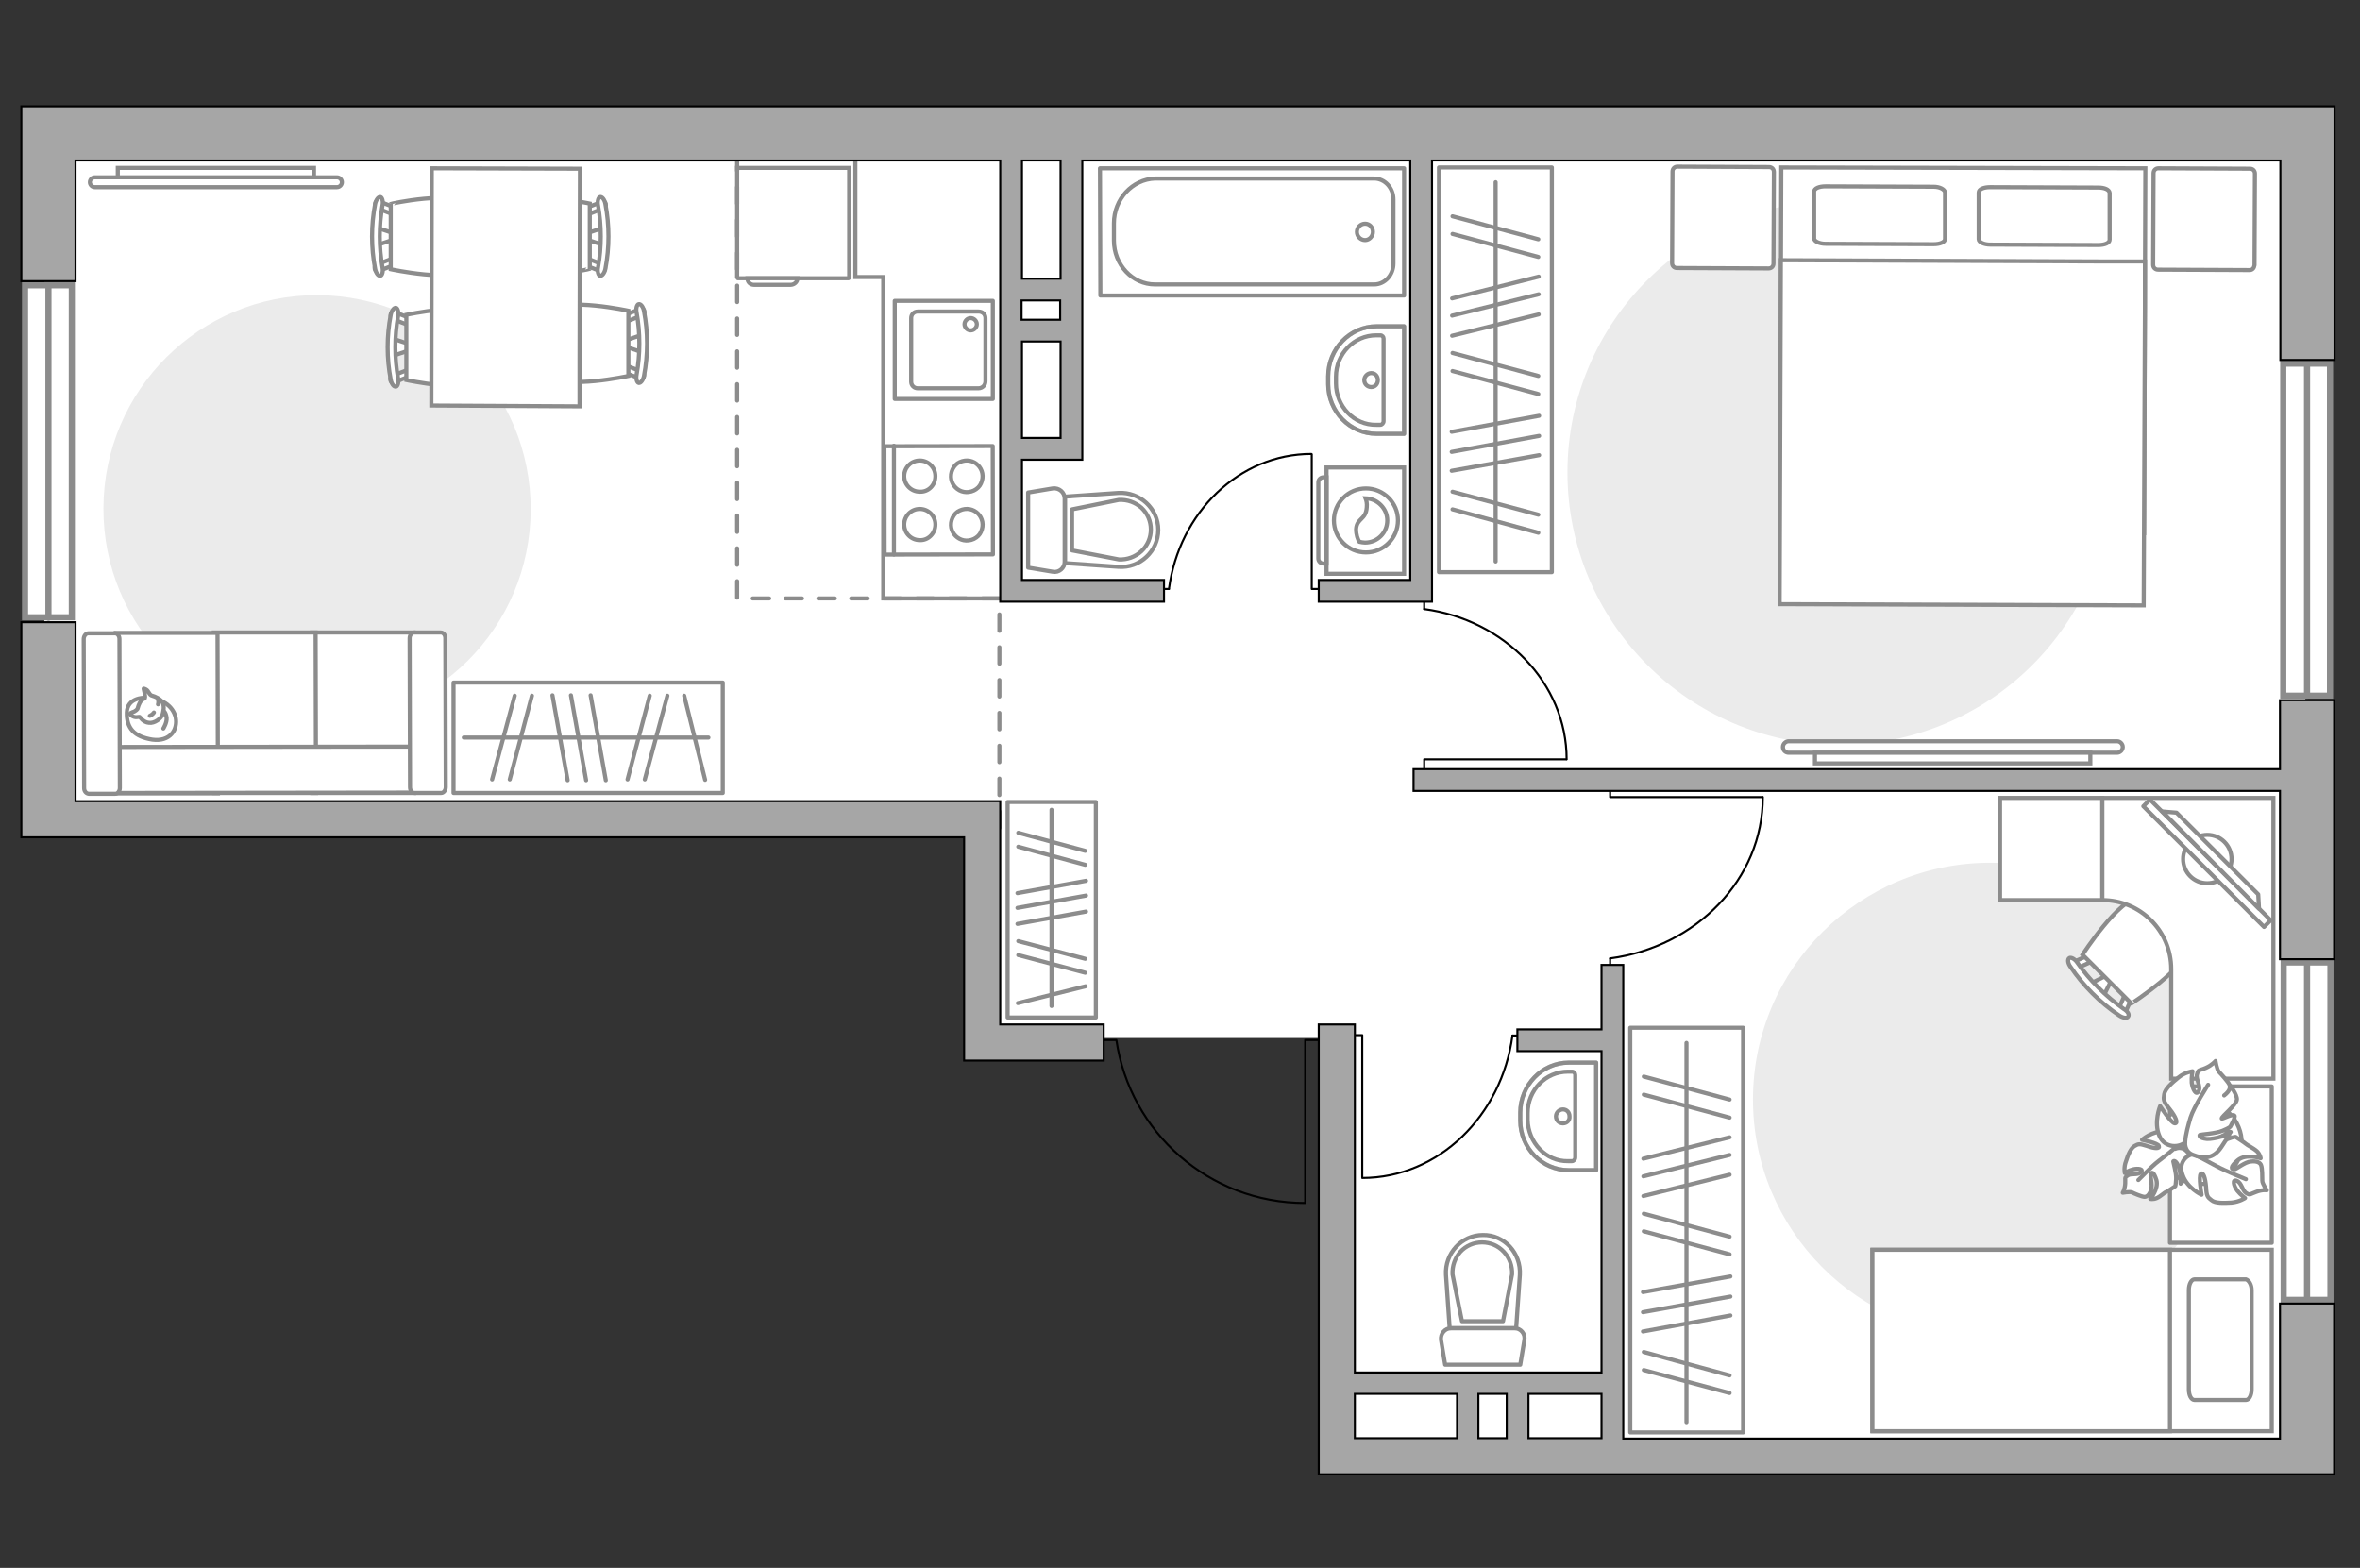 <?xml version="1.0" encoding="utf-8"?>
<!-- Generator: Adobe Illustrator 28.2.0, SVG Export Plug-In . SVG Version: 6.00 Build 0)  -->
<svg version="1.1" id="Слой_1" xmlns="http://www.w3.org/2000/svg" xmlns:xlink="http://www.w3.org/1999/xlink" x="0px" y="0px"
	 viewBox="0 0 575 382" style="enable-background:new 0 0 575 382;" xml:space="preserve">
<rect x="0" y="0" width="575" height="382" fill="#333333" stroke="none"/>
<style type="text/css">
	.st0{fill:#FFFFFF;}
	.st1{fill:#FFFFFF;stroke:#8C8C8C;stroke-miterlimit:10;}
	.st2{fill-rule:evenodd;clip-rule:evenodd;fill:#FFFFFF;fill-opacity:0.1;stroke:#8C8C8C;stroke-miterlimit:10;}
	.st3{fill:#EBEBEB;}
	.st4{fill:none;stroke:#8C8C8C;stroke-linecap:round;stroke-linejoin:round;stroke-miterlimit:10;}
	.st5{fill:#FFFFFF;stroke:#8C8C8C;stroke-linecap:round;stroke-linejoin:round;stroke-miterlimit:10;}
	.st6{fill:none;stroke:#000000;stroke-width:0.5;stroke-linecap:round;stroke-linejoin:round;stroke-miterlimit:10;}
	.st7{fill:#FFFFFF;stroke:#8C8C8C;stroke-width:1;stroke-linecap:round;stroke-linejoin:round;stroke-miterlimit:10;}
	.st8{fill:#FFFFFF;stroke:#8C8C8C;stroke-width:1.5;stroke-linecap:round;stroke-miterlimit:10;}
	.st9{fill:none;stroke:#8C8C8C;stroke-width:1.5;stroke-linecap:round;stroke-miterlimit:10;}
	.st10{fill:none;stroke:#8C8C8C;stroke-linecap:round;stroke-linejoin:round;stroke-miterlimit:10;stroke-dasharray:4,4;}
	.st11{fill:none;stroke:#8C8C8C;stroke-width:1;stroke-linecap:round;stroke-linejoin:round;stroke-miterlimit:10;}
	
		.st12{opacity:0.5;fill:none;stroke:#8C8C8C;stroke-linecap:round;stroke-linejoin:round;stroke-miterlimit:10;enable-background:new    ;}
	.st13{fill:#A6A6A6;stroke:#000000;stroke-width:0.5;stroke-miterlimit:10;}
</style>
<g id="bg_1_">
	<rect x="10.8" y="35.2" class="st0" width="550.8" height="164.4"/>
	<rect x="240.2" y="129.1" class="st0" width="321.5" height="105.9"/>
	<rect x="240.1" y="177.2" class="st0" width="148.8" height="75.7"/>
	<rect x="352.3" y="177.3" class="st0" width="214.6" height="176.8"/>
	<rect x="325.2" y="219.8" class="st0" width="61.9" height="134.4"/>
</g>
<g id="furniture_1_">
	<g>
		<path id="Vector_8_00000052816842451104407130000005002585421248776067_" class="st1" d="M179.8,67.8h26.9c0.1,0,0.2-0.1,0.2-0.2
			V40.9h-27.3v26.6C179.7,67.7,179.7,67.8,179.8,67.8z"/>
		<path id="Vector_9_00000021819509499606072800000012281356104439220410_" class="st1" d="M194.3,67.8h-12.2c0,0.9,0.7,1.6,1.6,1.6
			h8.9C193.5,69.4,194.3,68.7,194.3,67.8z"/>
	</g>
	<g>
		<g>
			<path class="st1" d="M323.2,139.8v-25.9h18.9v25.9H323.2z"/>
			<path class="st2" d="M321.2,136.1v-18.6c0-0.7,0.6-1.2,1.2-1.2h0.8v21h-0.8C321.8,137.3,321.2,136.8,321.2,136.1z"/>
		</g>
		<g>
			<circle class="st1" cx="332.8" cy="126.8" r="7.8"/>
			<path class="st1" d="M330.4,128.9c0.2-2.7,2.4-2.2,2.6-5.3c0.1-1-0.1-1.7-0.3-2.2c2.9,0.1,5.3,2.5,5.3,5.4c0,3-2.4,5.4-5.4,5.4
				c-0.5,0-0.9-0.1-1.4-0.2C330.8,131.4,330.4,130.3,330.4,128.9z"/>
		</g>
	</g>
	<path id="Vector_51_00000044161161033303800410000014761221127822526387_" class="st3" d="M25.2,123.8
		c-0.1,28.8,23.1,52.1,51.9,52.3c28.8,0.1,52.1-23.1,52.2-51.9c0.1-28.8-23.1-52.1-51.9-52.3C48.7,71.8,25.3,95,25.2,123.8z"/>
	<path id="Vector_51_00000100382658621406157860000011909042596535019654_" class="st3" d="M448,181.5c36.6,0.1,66.5-29.5,66.6-66.1
		s-29.5-66.5-66.1-66.6s-66.5,29.5-66.6,66.1C381.8,151.5,411.4,181.3,448,181.5z"/>
	<path id="Vector_51_00000121276110302840135200000001010997765380500405_" class="st3" d="M484.6,325.7c31.9,0.1,57.8-25.6,58-57.5
		c0.1-31.9-25.6-57.8-57.5-58c-31.9-0.1-57.9,25.6-58,57.5C427,299.6,452.7,325.6,484.6,325.7z"/>
	<g>
		<path id="Vector_98_00000160869039515688607760000012358236427689222793_" class="st1" d="M433.7,129.6l88.7,0.3l0.3-88.9
			L434,40.8L433.7,129.6z"/>
		<path id="Vector_99_00000127037622048676232550000012077264895277959838_" class="st1" d="M522.3,147.5l-88.7-0.3l0.3-83.8
			l78.2,0.3h10.5v11.4L522.3,147.5z"/>
		<path id="Vector_100_00000129902213579556691690000018068846358643756187_" class="st4" d="M471.1,45.5l-26.3-0.1
			c-1.6,0-2.8,0.5-2.8,1.3v11.4c0,0.7,1.3,1.3,2.8,1.3l26.3,0.1c1.6,0,2.8-0.5,2.8-1.3V46.8C473.7,46.1,472.6,45.5,471.1,45.5z"/>
		<path id="Vector_101_00000183227347921501476910000007543661393092898208_" class="st4" d="M511.2,45.7l-26.3-0.1
			c-1.6,0-2.8,0.5-2.8,1.3v11.4c0,0.7,1.3,1.3,2.8,1.3l26.3,0.1c1.6,0,2.8-0.5,2.8-1.3V47C513.9,46.2,512.8,45.7,511.2,45.7z"/>
	</g>
	<path id="Vector_5_00000180358913977487067950000004415669471770998206_" class="st5" d="M549.3,64.6l0.1-22.3
		c0-0.7-0.5-1.2-1.2-1.2L525.9,41c-0.7,0-1.2,0.5-1.2,1.2l-0.1,22.3c0,0.7,0.5,1.2,1.2,1.2l22.3,0.1
		C548.8,65.8,549.2,65.3,549.3,64.6z"/>
	<path id="Vector_5_00000059294766655784102630000012689831572404946561_" class="st5" d="M432.1,64.2l0.1-22.3
		c0-0.7-0.5-1.2-1.2-1.2l-22.3-0.1c-0.7,0-1.2,0.5-1.2,1.2l-0.1,22.3c0,0.7,0.5,1.2,1.2,1.2l22.3,0.1
		C431.6,65.4,432.1,64.9,432.1,64.2z"/>
	<g id="Group_35_00000168091104798042246530000018192939579347175330_">
		<path id="Vector_161_00000001650880666600753710000003370897643821620131_" class="st6" d="M319.6,110.7v32.8h3.6"/>
		<path id="Vector_162_00000136386800971906120060000006005766387231892659_" class="st6" d="M282.7,143.5h2.1"/>
		<path id="Vector_163_00000170997195759542566380000014388586133489807281_" class="st6" d="M284.8,143.5
			c2.5-18.6,17.1-32.9,34.7-32.9"/>
	</g>
	<g id="Group_35_00000008835676453301422920000014878366797687873180_">
		<path id="Vector_161_00000026163714768045707650000009415752607583320996_" class="st6" d="M429.4,194.2h-37.1v-4.1"/>
		<path id="Vector_162_00000034086766256426938180000016947547162863819957_" class="st6" d="M392.3,235.9v-2.4"/>
		<path id="Vector_163_00000111163057251460559800000009431015179416010943_" class="st6" d="M392.3,233.5
			c21-2.8,37.2-19.3,37.2-39.3"/>
	</g>
	<g id="Group_35_00000102539674963900177000000005429593428827577742_">
		<path id="Vector_161_00000135661847790328483610000000128844187566438566_" class="st6" d="M331.9,286.8v-34.6h-3.8"/>
		<path id="Vector_162_00000143617705886179134290000012064702903520022448_" class="st6" d="M370.7,252.3h-2.2"/>
		<path id="Vector_163_00000021117300733990003940000005260303684758639274_" class="st6" d="M368.5,252.3
			c-2.6,19.5-18,34.7-36.6,34.7"/>
	</g>
	<g id="Group_35_00000137130764386839614730000006118281980726859410_">
		<path id="Vector_161_00000062166714463909724870000013494642553554221196_" class="st6" d="M381.6,185H347v3.8"/>
		<path id="Vector_162_00000181801858028353768840000003755288290815875739_" class="st6" d="M347,146.2v2.2"/>
		<path id="Vector_163_00000038373852688656002450000000877689668979787413_" class="st6" d="M347,148.4c19.5,2.6,34.7,18,34.7,36.6
			"/>
	</g>
	<g>
		<path id="Vector_54_00000002347958167719057330000017727911456068427908_" class="st1" d="M100.9,193.2H76.1L76,154.1h24.8
			L100.9,193.2z"/>
		<path id="Vector_55_00000128455969452953412690000011891606240400015268_" class="st1" d="M77,193.2H52.2l-0.1-39.1h24.8L77,193.2
			z"/>
		<path id="Vector_56_00000106833077927196834150000006155018939978870932_" class="st1" d="M53.1,193.3H28.3l-0.1-39.1H53
			L53.1,193.3z"/>
		<path id="Vector_57_00000088847399352771056090000001539495762979244677_" class="st1" d="M102.1,181.9l2.4,11.2l-79.7,0.1V182
			L102.1,181.9z"/>
		<path id="Vector_58_00000143601777638242213820000018280475839570112410_" class="st1" d="M99.9,191.8l-0.1-36.3
			c0-0.7,0.5-1.4,1.1-1.4h6.5c0.6,0,1.1,0.6,1.1,1.4l0.1,36.3c0,0.7-0.5,1.4-1.1,1.4H101C100.4,193.2,99.9,192.6,99.9,191.8z"/>
		<path id="Vector_59_00000015325865028903348220000001558920165280263594_" class="st1" d="M20.5,192l-0.1-36.3
			c0-0.7,0.5-1.4,1.1-1.4H28c0.6,0,1.1,0.6,1.1,1.4l0.1,36.3c0,0.7-0.5,1.4-1.1,1.4h-6.5C20.9,193.3,20.5,192.7,20.5,192z"/>
		<g>
			<path class="st5" d="M35.2,170c0,0-4.2-0.1-4.3,3.6c-0.1,3.8,1.8,5.9,6.2,6.6c4.3,0.6,6.3-2.4,5.7-5.4
				C42.1,171.9,39.3,170,35.2,170z"/>
			<path class="st5" d="M33.5,172.7c0,0-0.4,0.6-1.2,0.8c-0.8,0.3-0.6,0.5-0.6,0.5s0.7,0.9,1.8,0.7c0.6-0.1,0.6,0,0.6,0
				s0.8,1.3,2.2,1.4c1.4,0.2,3-1.1,3.3-2s0.5-2.3-0.1-3.1c-0.5-0.8-1.7-1.3-2.4-1.5c-0.7-0.1-0.9-1.2-1.5-1.5s-0.6-0.2-0.6-0.2
				s0.5,1.9,0.3,2.3C35.1,170.4,34.2,170.1,33.5,172.7z"/>
			<path class="st5" d="M37.5,173.6c0,0-0.3,0.5-1,0.8"/>
			<path class="st5" d="M38.5,171.6c0,0,0.2-0.6,0-1.1"/>
			<path class="st4" d="M39.8,173.2c0,0,0.6,0.2,0.8,1.7c0.1,1.2-0.8,2.6-0.8,2.6"/>
		</g>
	</g>
	<g id="Group_2_00000067930136420588915750000010780120807574802614_">
		<g id="Group_3_00000064326806230571587320000004683439197381676971_">
			<path id="Vector_10_00000069372461961654453770000007696471410002419081_" class="st1" d="M156.4,85.8l-4.5-1.5v-1.2l4.5-1.5
				V85.8z"/>
		</g>
		<g id="Group_4_00000163792448547813861130000013611242624011275671_">
			<path id="Vector_11_00000063602542093516474920000013063701863273570209_" class="st1" d="M152.1,77.4c0-0.4,0.2-0.8,0.5-0.8
				l3.6-1.4c0.4-0.1,0.7,0.1,0.8,0.6s-0.1,1-0.4,1l-3.6,1.4c-0.4,0.1-0.7-0.1-0.8-0.6C152.1,77.5,152.1,77.5,152.1,77.4z"/>
		</g>
		<g id="Group_5_00000134965057966267656080000012230051020291415185_">
			<path id="Vector_12_00000174577679361932206310000014740521157560217243_" class="st1" d="M152.1,90c0-0.1,0-0.1,0-0.2
				c0.1-0.5,0.4-0.8,0.8-0.6l3.6,1.4c0.4,0.1,0.5,0.6,0.4,1.1s-0.4,0.8-0.8,0.6l-3.6-1.4C152.3,90.8,152.1,90.4,152.1,90z"/>
		</g>
		<path id="Vector_13_00000121961577205975057320000001228569500632026502_" class="st1" d="M134.5,91.6c-2.8-2.8-2.8-13.1,0-15.9
			c3.3-3.3,18.6,0,18.6,0v15.9C153.1,91.6,137.8,94.9,134.5,91.6z"/>
		<path id="Vector_14_00000132080365709615284990000009703517171135469191_" class="st1" d="M155.1,91.3c0.9-5,0.9-10.2,0-15.2
			c-0.2-1,0.1-1.9,0.5-2c0.5-0.1,1.1,0.6,1.3,1.7c1,5.2,1,10.6,0,15.8c-0.2,1-0.8,1.8-1.3,1.7C155.2,93.2,154.9,92.3,155.1,91.3z"/>
	</g>
	<g id="Group_2_00000078011548212581321950000005733235111998808745_">
		<g id="Group_3_00000171715577354403918480000005202149887717502369_">
			<path id="Vector_10_00000024715538438410511930000007527808132882422458_" class="st1" d="M147,59.7l-4.5-1.5V57l4.5-1.5V59.7z"
				/>
		</g>
		<g id="Group_4_00000010303023206791304070000005188306290378660538_">
			<path id="Vector_11_00000016047148236895095480000016734079103532626064_" class="st1" d="M142.7,51.3c0-0.4,0.2-0.8,0.5-0.8
				l3.6-1.4c0.4-0.1,0.7,0.1,0.8,0.6s-0.1,1-0.4,1l-3.6,1.4c-0.4,0.1-0.7-0.1-0.8-0.6C142.7,51.4,142.7,51.4,142.7,51.3z"/>
		</g>
		<g id="Group_5_00000132086722129621150110000005757344905279477888_">
			<path id="Vector_12_00000037674479404699530840000016111819089565851807_" class="st1" d="M142.6,63.9c0-0.1,0-0.1,0-0.2
				c0.1-0.5,0.4-0.8,0.8-0.6l3.6,1.4c0.4,0.1,0.5,0.6,0.4,1.1s-0.4,0.8-0.8,0.6l-3.6-1.4C142.9,64.7,142.6,64.3,142.6,63.9z"/>
		</g>
		<path id="Vector_13_00000138543645355267474870000005326779353737564032_" class="st1" d="M125.1,65.5c-2.8-2.8-2.8-13.1,0-15.9
			c3.3-3.3,18.6,0,18.6,0v15.9C143.7,65.6,128.4,68.8,125.1,65.5z"/>
		<path id="Vector_14_00000105396869023240215730000007204433869987212735_" class="st1" d="M145.7,65.2c0.9-5,0.9-10.2,0-15.2
			c-0.2-1,0.1-1.9,0.5-2c0.5-0.1,1.1,0.6,1.3,1.7c1,5.2,1,10.6,0,15.8c-0.2,1-0.8,1.8-1.3,1.7C145.8,67.1,145.5,66.2,145.7,65.2z"/>
	</g>
	<g id="Group_2_00000093870730043884642220000007366780959274548154_">
		<g id="Group_3_00000058560079647282693570000007979444154735793592_">
			<path id="Vector_10_00000042000281849029735460000009968756493418798778_" class="st1" d="M91.9,55.5l4.5,1.5v1.2l-4.5,1.5V55.5z
				"/>
		</g>
		<g id="Group_4_00000039110320689724222490000001176806396226320817_">
			<path id="Vector_11_00000169558998747159272500000004048846127049735040_" class="st1" d="M96.2,63.9c0,0.4-0.2,0.8-0.5,0.8
				l-3.6,1.4c-0.4,0.1-0.7-0.1-0.8-0.6c-0.1-0.5,0.1-1,0.4-1l3.6-1.4c0.4-0.1,0.7,0.1,0.8,0.6C96.2,63.8,96.2,63.8,96.2,63.9z"/>
		</g>
		<g id="Group_5_00000122713832012791343260000010574310489944102024_">
			<path id="Vector_12_00000146470920164551764310000005529751046734399921_" class="st1" d="M96.2,51.3c0,0.1,0,0.1,0,0.2
				c-0.1,0.5-0.4,0.8-0.8,0.6l-3.6-1.4c-0.4-0.1-0.5-0.6-0.4-1.1s0.4-0.8,0.8-0.6l3.6,1.4C96,50.5,96.3,50.9,96.2,51.3z"/>
		</g>
		<path id="Vector_13_00000122694250609281722590000007076883028647437247_" class="st1" d="M113.8,49.7c2.8,2.8,2.8,13.1,0,15.9
			c-3.3,3.3-18.6,0-18.6,0V49.7C95.2,49.6,110.5,46.4,113.8,49.7z"/>
		<path id="Vector_14_00000120544016699528125280000002997567260670385810_" class="st1" d="M93.2,50c-0.9,5-0.9,10.2,0,15.2
			c0.2,1-0.1,1.9-0.5,2c-0.5,0.1-1.1-0.6-1.3-1.7c-1-5.2-1-10.6,0-15.8c0.2-1,0.8-1.8,1.3-1.7C93.1,48.1,93.4,49,93.2,50z"/>
	</g>
	<g id="Group_2_00000059303566885121767140000004162307298209670533_">
		<g id="Group_3_00000174561184558288294600000011647158059266061459_">
			<path id="Vector_10_00000059996512647302710170000013670872731023850921_" class="st1" d="M95.7,82.5l4.5,1.5v1.2l-4.5,1.5V82.5z
				"/>
		</g>
		<g id="Group_4_00000003785058025920117130000014894059647932343473_">
			<path id="Vector_11_00000066502498775448420340000005325031471211574441_" class="st1" d="M100,91c0,0.4-0.2,0.8-0.5,0.8
				l-3.6,1.4c-0.4,0.1-0.7-0.1-0.8-0.6c-0.1-0.5,0.1-1,0.4-1l3.6-1.4c0.4-0.1,0.7,0.1,0.8,0.6C100,90.8,100,90.9,100,91z"/>
		</g>
		<g id="Group_5_00000049939547242778099880000003071386002641105581_">
			<path id="Vector_12_00000016767505183767765030000013063238027978697860_" class="st1" d="M100,78.3c0,0.1,0,0.1,0,0.2
				c-0.1,0.5-0.4,0.8-0.8,0.6l-3.6-1.4c-0.4-0.1-0.5-0.6-0.4-1.1s0.4-0.8,0.8-0.6l3.6,1.4C99.8,77.6,100,77.9,100,78.3z"/>
		</g>
		<path id="Vector_13_00000049901199306170140190000007256144285615913362_" class="st1" d="M117.6,76.7c2.8,2.8,2.8,13.1,0,15.9
			c-3.3,3.3-18.6,0-18.6,0V76.7C99,76.7,114.3,73.4,117.6,76.7z"/>
		<path id="Vector_14_00000127759723418231736190000010784158043031185054_" class="st1" d="M97,77c-0.9,5-0.9,10.2,0,15.2
			c0.2,1-0.1,1.9-0.5,2c-0.5,0.1-1.1-0.6-1.3-1.7c-1-5.2-1-10.6,0-15.8c0.2-1,0.8-1.8,1.3-1.7C96.9,75.1,97.2,76.1,97,77z"/>
	</g>
	<path id="Vector_35_00000173140471850619260780000008660433830675820984_" class="st1" d="M105.1,98.8l0.1-57.8l36.1,0.1l-0.1,46.8
		V99L105.1,98.8z"/>
	<g>
		<path class="st1" d="M23.1,43.2c-0.6,0-1.2,0.5-1.2,1.2c0,0.6,0.5,1.2,1.2,1.2h59c0.6,0,1.2-0.5,1.2-1.2c0-0.6-0.5-1.2-1.2-1.2
			H23.1z"/>
		<rect x="28.7" y="40.9" class="st1" width="47.8" height="2.3"/>
	</g>
	<g>
		<path class="st1" d="M515.8,183.4c0.7,0,1.4-0.6,1.4-1.4c0-0.7-0.6-1.4-1.4-1.4h-80c-0.7,0-1.4,0.6-1.4,1.4s0.6,1.4,1.4,1.4H515.8
			z"/>
		<rect x="442.2" y="183.4" class="st1" width="67.1" height="2.6"/>
	</g>
	<g>
		<rect x="110.5" y="166.3" class="st4" width="65.6" height="26.9"/>
		<line class="st4" x1="147.6" y1="190.1" x2="143.9" y2="169.4"/>
		<line class="st4" x1="142.8" y1="190.1" x2="139.1" y2="169.4"/>
		<line class="st4" x1="138.3" y1="190.1" x2="134.6" y2="169.4"/>
		<line class="st4" x1="157.1" y1="189.9" x2="162.6" y2="169.5"/>
		<line class="st4" x1="152.9" y1="189.9" x2="158.3" y2="169.5"/>
		<line class="st4" x1="124.2" y1="189.9" x2="129.6" y2="169.5"/>
		<line class="st4" x1="119.9" y1="189.9" x2="125.4" y2="169.5"/>
		<line class="st4" x1="171.8" y1="190" x2="166.7" y2="169.5"/>
		<line class="st4" x1="172.6" y1="179.7" x2="113" y2="179.7"/>
	</g>
	<g>
		<rect x="245.5" y="195.4" class="st4" width="21.5" height="52.5"/>
		<line class="st4" x1="247.9" y1="225.1" x2="264.6" y2="222.1"/>
		<line class="st4" x1="247.9" y1="221.2" x2="264.6" y2="218.2"/>
		<line class="st4" x1="247.9" y1="217.6" x2="264.6" y2="214.6"/>
		<line class="st4" x1="248.1" y1="232.7" x2="264.4" y2="237"/>
		<line class="st4" x1="248.1" y1="229.3" x2="264.4" y2="233.6"/>
		<line class="st4" x1="248.1" y1="206.3" x2="264.4" y2="210.7"/>
		<line class="st4" x1="248.1" y1="202.9" x2="264.4" y2="207.3"/>
		<line class="st4" x1="248" y1="244.4" x2="264.5" y2="240.3"/>
		<line class="st4" x1="256.2" y1="245.1" x2="256.2" y2="197.3"/>
	</g>
	<g>
		<rect x="350.6" y="40.8" class="st4" width="27.5" height="98.6"/>
		<line class="st4" x1="375" y1="101.3" x2="353.7" y2="105.2"/>
		<line class="st4" x1="375" y1="106.2" x2="353.7" y2="110.1"/>
		<line class="st4" x1="375" y1="110.9" x2="353.7" y2="114.7"/>
		<line class="st4" x1="374.8" y1="91.6" x2="353.9" y2="86"/>
		<line class="st4" x1="374.8" y1="96" x2="353.9" y2="90.4"/>
		<line class="st4" x1="374.8" y1="125.4" x2="353.9" y2="119.8"/>
		<line class="st4" x1="374.8" y1="129.8" x2="353.9" y2="124.1"/>
		<line class="st4" x1="374.8" y1="58.3" x2="353.9" y2="52.7"/>
		<line class="st4" x1="374.8" y1="62.6" x2="353.9" y2="57"/>
		<line class="st4" x1="374.9" y1="67.4" x2="353.8" y2="72.7"/>
		<line class="st4" x1="374.9" y1="76.6" x2="353.8" y2="81.8"/>
		<line class="st4" x1="374.9" y1="71.7" x2="353.8" y2="76.9"/>
		<line class="st4" x1="364.4" y1="44.4" x2="364.4" y2="136.8"/>
	</g>
	<g>
		<rect x="397.2" y="250.4" class="st4" width="27.5" height="98.6"/>
		<line class="st4" x1="421.6" y1="311" x2="400.3" y2="314.8"/>
		<line class="st4" x1="421.6" y1="315.9" x2="400.3" y2="319.7"/>
		<line class="st4" x1="421.6" y1="320.5" x2="400.3" y2="324.4"/>
		<line class="st4" x1="421.4" y1="301.3" x2="400.5" y2="295.7"/>
		<line class="st4" x1="421.4" y1="305.6" x2="400.5" y2="300"/>
		<line class="st4" x1="421.4" y1="335.1" x2="400.5" y2="329.4"/>
		<line class="st4" x1="421.4" y1="339.4" x2="400.5" y2="333.8"/>
		<line class="st4" x1="421.4" y1="267.9" x2="400.5" y2="262.3"/>
		<line class="st4" x1="421.4" y1="272.3" x2="400.5" y2="266.7"/>
		<line class="st4" x1="421.4" y1="277.1" x2="400.4" y2="282.3"/>
		<line class="st4" x1="421.4" y1="286.2" x2="400.4" y2="291.4"/>
		<line class="st4" x1="421.4" y1="281.4" x2="400.4" y2="286.6"/>
		<line class="st4" x1="410.9" y1="254.1" x2="410.9" y2="346.5"/>
	</g>
	<polyline class="st1" points="208.4,38.2 208.4,67.5 215.2,67.5 215.2,145.8 248.9,145.8 	"/>
	<g>
		<path id="Vector_2_1_" class="st1" d="M456.2,348.7v-44.2h97.3v44.2H456.2z"/>
		<path id="Vector_3_1_" class="st1" d="M456.2,304.5v44.2h72.5v-39v-5.2h-9.9H456.2z"/>
		<path id="Vector_4_1_" class="st4" d="M548.6,314.3v24.2c0,1.4-0.6,2.6-1.4,2.6h-12.5c-0.8,0-1.4-1.1-1.4-2.6v-24.2
			c0-1.4,0.6-2.6,1.4-2.6h12.5C547.9,311.9,548.6,313,548.6,314.3z"/>
	</g>
	<g>
		<g id="Group_2_16_">
			<g id="Group_3_16_">
				<path id="Vector_10_16_" class="st1" d="M512.5,242.7l2.2-4.4l-0.9-0.9l-4.4,2.2L512.5,242.7z"/>
			</g>
			<g id="Group_4_16_">
				<path id="Vector_11_16_" class="st1" d="M509.4,233.1c-0.3-0.3-0.8-0.4-0.9-0.2l-3.8,1.7c-0.4,0.2-0.4,0.6-0.1,1
					c0.3,0.5,0.8,0.7,1,0.5l3.8-1.7c0.4-0.2,0.4-0.6,0.1-1C509.5,233.2,509.5,233.2,509.4,233.1z"/>
			</g>
			<g id="Group_5_16_">
				<path id="Vector_12_16_" class="st1" d="M518.9,242.5c-0.1-0.1-0.1-0.1-0.2-0.2c-0.5-0.3-0.8-0.3-1,0.1l-1.7,3.8
					c-0.2,0.4,0.1,0.8,0.6,1.1s0.8,0.3,1-0.1l1.7-3.8C519.2,243.3,519.1,242.8,518.9,242.5z"/>
			</g>
			<path id="Vector_13_16_" class="st1" d="M533.2,230.6c0-4.1-7.7-11.9-11.9-11.9c-4.9,0-13.9,13.9-13.9,13.9l11.9,11.9
				C519.2,244.6,533.2,235.5,533.2,230.6z"/>
			<path id="Vector_14_16_" class="st1" d="M517.4,245.8c-4.4-3.1-8.3-7-11.3-11.3c-0.6-0.9-1.5-1.3-1.9-1.1
				c-0.5,0.3-0.4,1.3,0.3,2.2c3.1,4.6,7.2,8.7,11.8,11.8c0.9,0.6,1.9,0.8,2.2,0.3C518.9,247.2,518.4,246.4,517.4,245.8z"/>
		</g>
		<path class="st1" d="M553.9,262.8v-55.2v-13.2l0,0l0,0h-41.7v24.9l0,0c9.3,0,16.8,7.5,16.8,16.8v26.7H553.9z"/>
		<rect x="487.3" y="194.4" class="st1" width="24.9" height="24.9"/>
		<g>
			<circle class="st5" cx="537.8" cy="209.3" r="5.9"/>
			<g>
				
					<rect x="536.7" y="189.5" transform="matrix(0.707 -0.707 0.707 0.707 8.785 441.906)" class="st7" width="2.3" height="41.6"/>
				<polygon class="st5" points="550.2,217.9 530.3,198 526.8,197.7 550.4,221.4 				"/>
			</g>
		</g>
	</g>
	<rect x="528.7" y="264.7" class="st5" width="24.8" height="38.1"/>
	<g>
		<path id="Vector_60_6_" class="st1" d="M527.3,283.2c2.6,4.9,8.7,6.7,13.6,4.1c4.9-2.6,6.7-8.7,4.1-13.6
			c-2.6-4.9-8.7-6.7-13.6-4.1S524.7,278.3,527.3,283.2z"/>
		<path class="st5" d="M530,279.9c0,0,1.6-0.8,2.9,0.7c1.3,1.5,2,3.3,0.3,5.5s-1.9,2.3-1.9,2.3s0.1-3-0.6-4.4
			c-0.6-1.4-1.2-1.2-1.2-1c0,0.1,0.8,2.9,0.7,4.3c-0.1,1.5-0.2,1.7-0.2,1.7s-1.9,1.3-2.2,1.4c-0.4,0.1-1.4,1.1-2.3,1.5
			c-0.9,0.4-1.6,0.2-1.6,0.2s2.1-2.4,1.5-4.6c-0.7-2.2-1.2-1.9-1.4-1.5s0.5,2.6,0.1,3.9c-0.4,1.2-1,1.7-1.6,1.7s-2.5-0.8-3.1-1.1
			c-0.6-0.2-2.2,0.1-2.2,0.1s0.5-0.8,0.6-2.2c0.1-1.4-0.3-1.4,0.6-2c0.8-0.6,2.4,0,3.2-0.8s-0.7-1-1.9-0.7s-2,0.9-2,0.9
			s-0.3-1.4,0.3-2.9c0.5-1.6,1.2-3.2,2.1-3.7s1.1-0.6,3,0c1.9,0.7,3.2,0.7,2.9,0c-0.2-0.7-4.1-1.5-4.1-1.5s2.5-2.2,5.3-2
			C530,275.8,530.6,278.6,530,279.9z"/>
		<path class="st4" d="M521,287.5c0,0,3.2-3.3,4.9-4.6c1.1-0.8,3.2-2.5,4-3.2c1.2-1,2.7-1.5,4.3-1.7"/>
		<path class="st5" d="M534.9,281.2c0,0-1.6-1.3-0.6-3.4s2.6-3.7,5.8-2.9c3.2,0.8,3.4,0.9,3.4,0.9s-3.2,1.3-4.5,2.6
			c-1.2,1.4-0.7,1.8-0.5,1.8s2.7-2.1,4.3-2.7s1.9-0.5,1.9-0.5s2.2,1.4,2.5,1.7c0.3,0.3,1.8,1,2.7,1.8c0.8,0.8,0.9,1.7,0.9,1.7
			s-3.6-1.2-5.6,0.5s-1.5,2.2-0.9,2.2s2.6-1.8,4.1-1.9c1.5-0.2,2.3,0.3,2.5,0.9c0.3,0.7,0.3,3,0.3,3.8c0,0.7,1.1,2.3,1.1,2.3
			s-1.1-0.2-2.6,0.4c-1.5,0.5-1.4,0.9-2.4,0.3s-1.1-2.5-2.3-3s-0.8,1.2,0.1,2.4c0.9,1.1,1.9,1.8,1.9,1.8s-1.3,0.9-3.3,1.1
			c-1.9,0.1-4,0.2-4.9-0.6c-0.9-0.7-1.2-0.9-1.3-3.2c-0.2-2.3-0.7-3.7-1.3-3.2c-0.6,0.6,0.2,5.1,0.2,5.1s-3.5-1.6-4.6-4.8
			C530.5,283,533.2,281,534.9,281.2z"/>
		<path class="st4" d="M547.2,287.3c0,0-5-2-7.2-3.2c-1.4-0.8-4.2-2.2-5.3-2.8c-1.6-0.9-2.9-2.2-3.8-3.8"/>
		<g>
			<path class="st5" d="M541.9,266.9c1.3-1,1.6-1.9,1.3-2.6s-2-2.6-2.6-3.2c-0.5-0.6-0.8-2.6-0.8-2.6s-0.8,1-2.4,1.7
				c-1.6,0.7-1.8,0.3-2.1,1.5c-0.4,1.2,1,2.9,0.4,4.1c-0.6,1.3-1.5-0.4-1.7-2c-0.1-1.5,0.2-2.8,0.2-2.8s-1.8,0.2-3.4,1.5
				s-3.3,2.8-3.5,4.1c-0.2,1.3-0.3,1.6,1.3,3.6s2.1,3.5,1.3,3.5c-0.9,0-3.6-4.2-3.6-4.2s-1.6,3.9-0.2,7.2c1.4,3.3,5.1,2.8,6.3,1.6
				c0,0-0.3,2.3,2,3.1c2.3,0.9,4.8,1.1,6.8-1.9s2-3.2,2-3.2s-3.5,1.3-5.5,1.2c-2-0.2-1.9-0.9-1.7-1s3.8-0.3,5.5-1s1.9-1,1.9-1
				s1.4-2.4,1-2.7c-0.6-0.5-3.1,1-3.1,0.7c0-0.5,3.6-3.3,3.7-4.6c0.1-1.2-1.7-3.5-1.7-3.5"/>
			<path class="st4" d="M538,264.3c0,0-3.5,5.4-4.3,8c-0.5,1.7-1.2,4.1-1.3,6"/>
		</g>
	</g>
</g>
<g id="windows_1_">
	<g>
		<rect x="6.1" y="69.5" class="st8" width="11.4" height="80.9"/>
		<line class="st9" x1="11.8" y1="69.6" x2="11.8" y2="150.5"/>
	</g>
	<g>
		<rect x="556.3" y="88.6" class="st8" width="11.4" height="80.9"/>
		<line class="st9" x1="562.1" y1="88.6" x2="562.1" y2="169.5"/>
	</g>
	<g>
		<rect x="556.4" y="234.5" class="st8" width="11.4" height="82.2"/>
		<line class="st9" x1="562.1" y1="234.5" x2="562.1" y2="316.8"/>
	</g>
</g>
<g id="plan">
	<polyline class="st10" points="243.5,201.7 243.5,145.8 179.6,145.8 179.6,39.1 	"/>
	<g>
		<g>
			
				<rect x="215.5" y="108.7" transform="matrix(1 -1.813154e-03 1.813154e-03 1 -0.221 0.415)" class="st11" width="26.4" height="26.4"/>
		</g>
		<line class="st4" x1="217.8" y1="135.1" x2="217.8" y2="108.6"/>
		<path class="st4" d="M227.9,127.8c0-2.1-1.7-3.8-3.8-3.8s-3.8,1.7-3.8,3.8s1.7,3.8,3.8,3.8C226.2,131.7,227.9,129.9,227.9,127.8z"
			/>
		<path class="st4" d="M239,129.6c1.6-3.4-1.8-6.8-5.2-5.2c-0.7,0.3-1.3,0.9-1.7,1.7c-1.6,3.4,1.8,6.8,5.2,5.2
			C238.1,130.9,238.7,130.3,239,129.6z"/>
		<path class="st4" d="M227.9,116c0-2.1-1.7-3.8-3.8-3.8s-3.8,1.7-3.8,3.8c0,2.1,1.7,3.8,3.8,3.8C226.2,119.9,227.9,118.2,227.9,116
			z"/>
		<path class="st4" d="M239,117.8c1.6-3.4-1.8-6.8-5.2-5.2c-0.7,0.3-1.3,0.9-1.7,1.7c-1.6,3.4,1.8,6.8,5.2,5.2
			C238.1,119.1,238.7,118.5,239,117.8z"/>
	</g>
	<g>
		<g>
			<rect x="218" y="73.3" class="st4" width="23.9" height="23.9"/>
		</g>
		<path class="st4" d="M240.1,92.9V77.5c0-0.9-0.7-1.6-1.7-1.6h-14.8c-0.9,0-1.6,0.7-1.6,1.6V93c0,0.9,0.7,1.6,1.6,1.6h14.8
			C239.4,94.6,240.1,93.8,240.1,92.9z"/>
		<path class="st4" d="M235,79c0-0.8,0.7-1.5,1.5-1.5s1.5,0.7,1.5,1.5s-0.7,1.5-1.5,1.5S235,79.8,235,79z"/>
	</g>
	<g>
		<g>
			<path class="st4" d="M369,323.6h-15.4c-1.6,0-2.7,1.4-2.5,2.9l1,6h18.3l1-6C371.7,325,370.5,323.6,369,323.6z"/>
			<path class="st4" d="M361.3,300.9L361.3,300.9c-5.2,0-9.3,4.5-9,9.7l0.9,13h16.2l0.9-13C370.6,305.3,366.5,300.8,361.3,300.9z"/>
			<path class="st4" d="M356.2,321.9l-2.3-11.4c-0.1-2.1,0.6-4,1.9-5.5c1.4-1.5,3.3-2.3,5.3-2.3s3.9,0.8,5.3,2.3s2.1,3.5,2,5.5
				l-2.2,11.4H356.2z"/>
		</g>
	</g>
	<g>
		<path class="st12" d="M370.4,273v-1.9c0-6.7,5.3-12.2,11.8-12.2h6.7v26.2h-6.7C375.7,285.1,370.4,279.7,370.4,273z"/>
		<g>
			<path class="st4" d="M372.2,272.8v-1.6c0-5.6,4.4-10.1,9.8-10.1h1c0.5,0,0.8,0.4,0.8,0.8V282c0,0.5-0.4,0.9-0.8,0.9h-1
				C376.7,283,372.3,278.4,372.2,272.8z"/>
			<path class="st4" d="M380.8,273.7c-0.9,0-1.7-0.7-1.7-1.7c0-0.9,0.8-1.7,1.7-1.7c0.9,0,1.6,0.7,1.6,1.7
				C382.5,273,381.7,273.7,380.8,273.7z"/>
			<path class="st4" d="M370.4,273v-1.9c0-6.7,5.3-12.2,11.8-12.2h6.7v26.2h-6.7C375.7,285.1,370.4,279.7,370.4,273z"/>
		</g>
	</g>
	<g>
		<g>
			<path class="st4" d="M259.4,136.9v-15.4c0-1.6-1.4-2.7-2.9-2.5l-6,1v18.3l6,1C258,139.6,259.4,138.4,259.4,136.9z"/>
			<path class="st4" d="M282.2,129.1L282.2,129.1c0-5.2-4.5-9.3-9.7-9l-13,0.9v16.2l13,0.9C277.7,138.5,282.2,134.3,282.2,129.1z"/>
			<path class="st4" d="M261.2,124.1l11.4-2.3c2.1-0.1,4,0.6,5.5,1.9c1.5,1.4,2.3,3.3,2.3,5.3s-0.8,3.9-2.3,5.3
				c-1.5,1.4-3.5,2.1-5.5,2l-11.4-2.2V124.1z"/>
		</g>
	</g>
	<g>
		<path class="st12" d="M323.6,93.6v-1.9c0-6.7,5.3-12.2,11.8-12.2h6.7v26.2h-6.7C328.9,105.7,323.6,100.3,323.6,93.6z"/>
		<g>
			<path class="st4" d="M325.5,93.4v-1.6c0-5.6,4.4-10.1,9.8-10.1h1c0.5,0,0.8,0.4,0.8,0.8v20.1c0,0.5-0.4,0.9-0.8,0.9h-1
				C329.9,103.6,325.5,99,325.5,93.4z"/>
			<path class="st4" d="M334.1,94.3c-0.9,0-1.7-0.7-1.7-1.7c0-0.9,0.8-1.7,1.7-1.7c0.9,0,1.6,0.7,1.6,1.7
				C335.7,93.6,335,94.3,334.1,94.3z"/>
			<path class="st4" d="M323.6,93.6v-1.9c0-6.7,5.3-12.2,11.8-12.2h6.7v26.2h-6.7C328.9,105.7,323.6,100.3,323.6,93.6z"/>
		</g>
	</g>
	<g>
		<polyline class="st4" points="268.1,72 342.1,72 342.1,41 268,41 268.1,72 		"/>
		<path class="st4" d="M271.4,54.4v4.2c0,5.9,4.5,10.7,10,10.7h53.4c2.6,0,4.7-2.3,4.7-5.1V48.6c0-2.8-2.1-5.1-4.7-5.1h-53.4
			C275.9,43.7,271.4,48.5,271.4,54.4z"/>
		<path class="st4" d="M332.6,54.5c-1.1,0-2,0.9-2,2s0.9,2,2,2c1,0,1.9-0.9,1.9-2S333.7,54.5,332.6,54.5z"/>
	</g>
	<path class="st6" d="M265.7,253.4h6.3c3.3,22.5,22.6,39.7,46,39.7v-39.7h6.9"/>
	<path class="st13" d="M555.5,25.9L555.5,25.9H18.4l0,0H5.2v42.6h13.2V39.1h225.3v107.5l0,0h5.3h34.6v-5.3H249V112h14.7v-5.3l0,0
		V92.6v-9.5l0,0v-5.3l0,0V39.1h79.9v102.2h-22.3v5.3h22.3l0,0h5.3l0,0v-5.3V39.1h206.7v48.6h13.2V25.9H555.5z M258.4,106.7H249V83.2
		h9.4v9.5V106.7z M248.9,77.9v-4.7h9.4v4.7H248.9z M258.4,67.9H249V39.1h9.4V67.9z"/>
	<polygon class="st13" points="243.7,201.7 243.7,201.7 243.7,195.2 18.4,195.2 18.4,151.6 5.2,151.6 5.2,204 18.4,204 234.9,204 
		234.9,258.4 236.5,258.4 243.7,258.4 268.9,258.4 268.9,249.6 243.7,249.6 	"/>
	<g>
		<path class="st13" d="M555.5,317.7v32.8h-160V235.1h-5.3v15.7h-20.5v5.3h20.5v78.3h-32.4l0,0h-27.7v-84.8h-8.8v109.6l0,0h8.8h54.4
			l0,0h8.8l0,0h175.4v-41.6h-13.2V317.7z M355,350.4h-24.9v-10.8H355V350.4z M367.1,350.4h-6.9v-10.8l0,0h6.9V350.4z M390.2,350.4
			h-5.7l0,0h-12.1v-10.8h17.8L390.2,350.4L390.2,350.4z"/>
		<polygon class="st13" points="555.5,233.7 568.7,233.7 568.7,170.6 555.5,170.6 555.5,187.4 344.4,187.4 344.4,192.7 555.5,192.7 
					"/>
	</g>
</g>
<g id="points">
	<path id="r1_00000093154267199828246430000007529917985430837178_" class="st4" d="M469.3,120.4"/>
	<path id="r2" class="st4" d="M104.3,124.1"/>
	<path id="r3" class="st4" d="M473.9,258.9"/>
	<path id="k1_00000029047749919300184220000017769137301143151256_" class="st4" d="M194.3,106.7"/>
	<path id="s1_00000171702608079593485790000015620888207711742867_" class="st4" d="M287.5,94.6"/>
	<path id="s2" class="st4" d="M361.3,288.5"/>
	<path id="h1_00000006691414426305144620000014853535339466892204_" class="st4" d="M305.5,213.2"/>
</g>
</svg>
